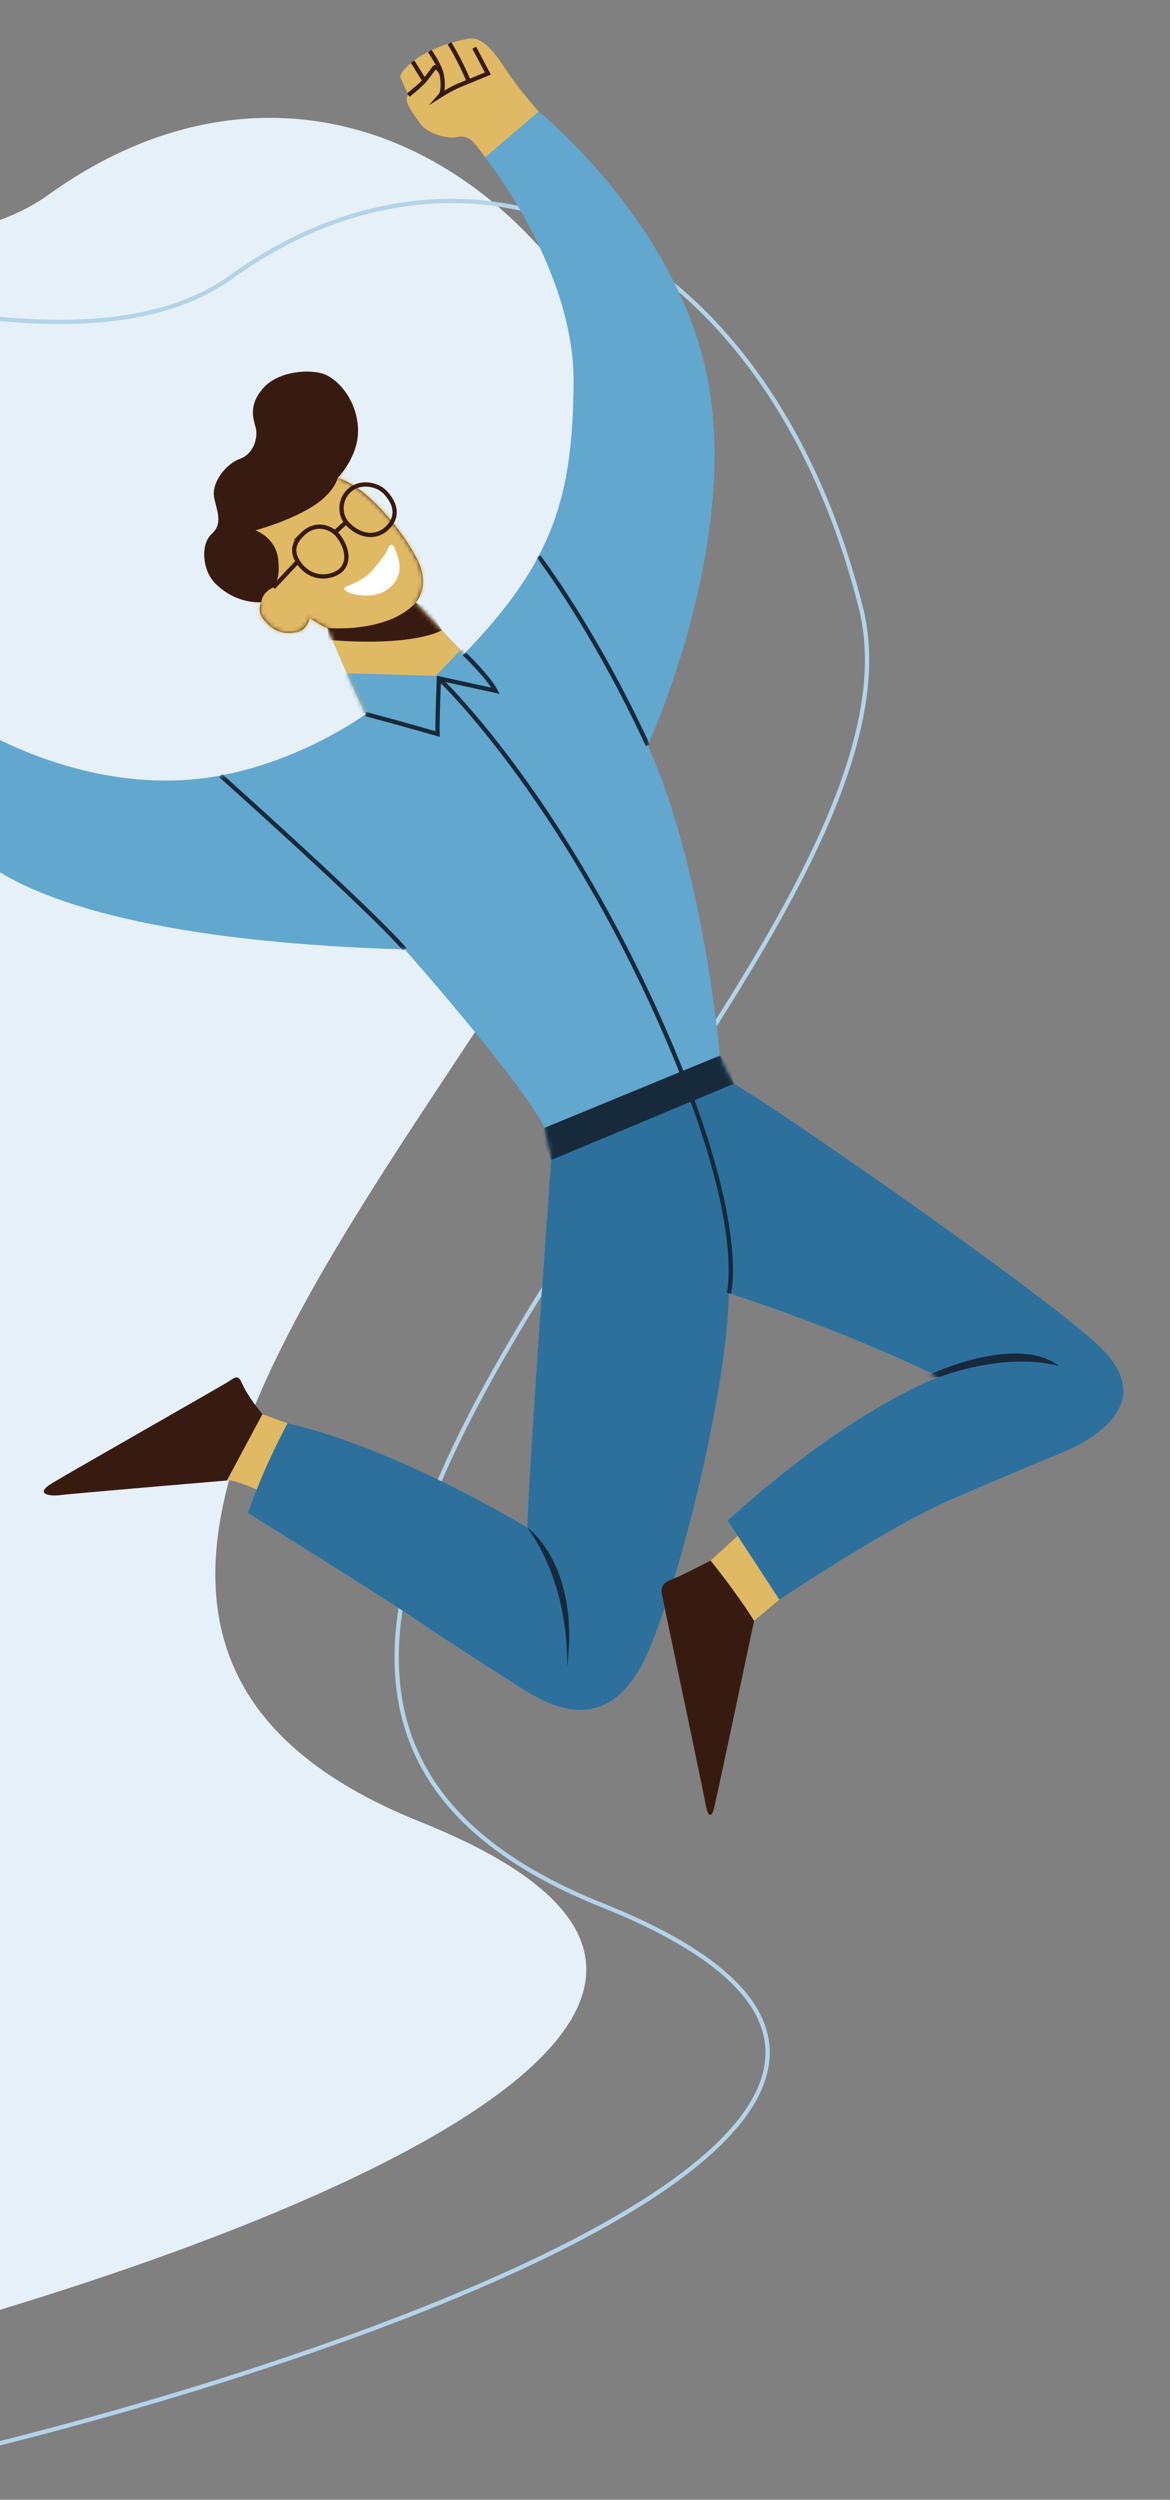 <svg width="274" height="585" viewBox="0 0 274 585" fill="none" xmlns="http://www.w3.org/2000/svg">
<rect x="0" y="0" width="274" height="585" fill="#808080" stroke="none"/>
<path d="M11.499 45.477C-35.223 79.048 -157.597 23.451 -212.944 -8.543L-408.264 71.524L-50.088 554.182C47.176 530.666 213.044 472.173 98.404 426.329C-44.895 369.024 180.579 207.72 159.136 122.753C137.694 37.785 69.902 3.514 11.499 45.477Z" fill="#E6F0F8"/>
<path d="M53.965 64.932C7.243 98.503 -115.131 42.907 -170.478 10.912L-365.798 90.979L-7.622 573.637C89.642 550.121 255.51 491.628 140.87 445.784C-2.429 388.479 223.045 227.175 201.602 142.208C180.16 57.24 112.368 22.97 53.965 64.932Z" stroke="#B3D3E8"/>
<g clip-path="url(#clip0_698_14993)">
<path d="M113.622 36.83C113.622 36.83 111.971 34.489 110.989 33.392C110.008 32.294 108.594 31.643 106.846 32.101C105.099 32.56 100.104 31.352 98.377 28.885C96.656 26.415 94.249 23.351 95.644 22.247C95.644 22.247 94.159 19.063 93.755 18.083C93.352 17.103 97.842 11.309 109.699 9.051C112.887 8.442 115.7 12.051 118.556 16.433C121.418 20.812 126.17 26.113 126.17 26.113L124.872 30.062L120.63 33.042L116.861 36.097L113.618 36.839L113.622 36.83Z" fill="#E0B964"/>
<path d="M-31.427 151.859L-44.489 163.84C-44.489 163.84 -25.112 188.978 -0.075 204.101C24.963 219.224 75.051 221.596 94.796 222.178C94.796 222.178 122.508 253.505 127.518 263.926L129.113 270.716C129.113 270.716 123.544 347.363 123.484 357.484C123.484 357.484 92.955 338.89 67.339 333.073C67.339 333.073 62.042 342.646 58.033 354.061C58.033 354.061 89.958 373.914 97.67 379.189C105.383 384.465 113.231 389.415 120.754 394.231C128.28 399.054 143.244 408.466 152.648 384.529C162.058 360.589 170.612 319.846 170.664 302.661C170.664 302.661 195.809 310.522 219.898 322.248C219.898 322.248 199.803 329.203 170.392 355.837L182.503 374.346C182.503 374.346 208.161 357.179 222.957 350.826C237.758 344.47 242.043 342.705 248.361 340.104C254.679 337.502 272.402 328.623 256.798 314.453C241.195 300.284 178.581 257.168 171.837 253.613C171.837 253.613 168.97 248.991 168.582 247.032C168.582 247.032 164.895 203.606 151.704 174.434C151.704 174.434 171.973 130.646 166.339 92.243C160.705 53.84 126.154 26.112 126.154 26.112L113.606 36.828C113.606 36.828 134.476 62.791 134.323 89.385C134.17 115.98 129.719 131.388 108.704 152.999L97.322 141.06C97.322 141.06 100.843 137.325 97.779 131.076C94.716 124.827 86.169 113.974 79.083 111.832C79.083 111.832 84.276 106.595 83.813 99.923C83.35 93.252 78.9 88.396 75.388 87.391C71.876 86.386 64.929 86.962 61.516 90.977C58.11 94.988 59.377 98.064 59.897 100.134C60.425 102.202 59.596 106.14 56.186 107.378C52.776 108.616 49.403 113.112 50.171 116.551C50.932 119.993 52.168 122.591 49.559 124.97C46.951 127.348 47.404 133.21 50.097 136.18C52.791 139.15 57.046 141.154 61.192 140.917C61.192 140.917 60.092 143.006 61.707 144.95C63.322 146.894 65.466 148.762 69.616 147.899C72.018 147.4 72.496 144.587 72.496 144.587C72.496 144.587 75.271 146.527 76.669 146.948C76.669 146.948 83.39 162.885 85.641 167.105C85.641 167.105 70.87 178.105 50.771 181.653C30.672 185.202 0.77 180.415 -31.429 151.853L-31.427 151.859Z" fill="#62A7CE"/>
<path d="M85.651 167.109C83.399 162.89 76.678 146.952 76.678 146.952C75.278 146.525 72.505 144.591 72.505 144.591C72.505 144.591 72.025 147.398 69.625 147.904C65.476 148.766 63.334 146.905 61.717 144.954C60.102 143.01 61.202 140.921 61.202 140.921C57.055 141.158 52.8 139.155 50.107 136.184C47.414 133.214 46.96 127.353 49.569 124.974C52.178 122.595 50.949 119.995 50.181 116.556C49.419 113.114 52.792 108.618 56.196 107.382C59.599 106.147 60.434 102.206 59.907 100.138C59.379 98.071 58.113 94.995 61.526 90.981C64.932 86.969 71.879 86.393 75.398 87.395C78.91 88.4 83.362 93.263 83.823 99.927C84.286 106.599 79.092 111.837 79.092 111.837C86.178 113.978 94.726 124.831 97.789 131.081C100.852 137.33 97.332 141.064 97.332 141.064L108.713 153.003L102.674 159.451L85.637 167.115L85.651 167.109Z" fill="#E0B964"/>
<path d="M76.678 146.952C75.278 146.525 72.505 144.591 72.505 144.591C72.505 144.591 72.025 147.398 69.625 147.904C65.476 148.766 63.334 146.905 61.717 144.954C60.102 143.01 61.202 140.921 61.202 140.921C57.055 141.158 52.8 139.155 50.107 136.184C47.414 133.214 46.96 127.353 49.569 124.974C52.178 122.595 50.949 119.995 50.181 116.556C49.419 113.114 52.792 108.618 56.196 107.382C59.599 106.147 60.434 102.206 59.907 100.138C59.379 98.071 58.113 94.995 61.526 90.981C64.932 86.969 71.879 86.393 75.398 87.395C78.91 88.4 83.362 93.263 83.823 99.927C84.286 106.599 79.092 111.837 79.092 111.837C86.178 113.978 94.726 124.831 97.789 131.081C100.852 137.33 97.332 141.064 97.332 141.064L84.951 148.368L76.674 146.961L76.678 146.952Z" fill="#381B10"/>
<path d="M166.411 365.208L173.73 358.55L182.512 374.35L176.597 379.292L165.926 367.89L166.411 365.208Z" fill="#E0B964"/>
<path d="M60.104 348.592C60.104 348.592 54.742 346.127 53.141 346.462C53.141 346.462 53.839 339.961 61.452 330.944L67.339 333.074L67.841 345.406L60.097 348.595L60.104 348.592Z" fill="#E0B964"/>
<path d="M168.596 247.026C168.977 248.988 171.851 253.607 171.851 253.607C178.595 257.163 241.211 300.285 256.812 314.448C272.412 328.61 254.693 337.496 248.374 340.098C242.056 342.7 237.772 344.464 222.97 350.82C208.168 357.176 182.516 374.34 182.516 374.34L170.405 355.831C199.816 329.197 219.912 322.243 219.912 322.243C195.816 310.519 170.678 302.656 170.678 302.656C170.622 319.834 162.072 360.583 152.661 384.523C143.251 408.463 128.293 399.048 120.767 394.225C113.241 389.403 105.394 384.452 97.684 379.183C89.971 373.908 58.046 354.055 58.046 354.055C62.056 342.641 67.353 333.068 67.353 333.068C92.968 338.885 123.497 357.478 123.497 357.478C123.565 347.354 129.126 270.71 129.126 270.71L127.531 263.92L151.094 258.304L168.609 247.02L168.596 247.026Z" fill="#2D709C"/>
<path d="M166.411 365.209C166.411 365.209 172.321 372.46 176.596 379.293C176.596 379.293 167.678 421.529 167.163 423.386C166.647 425.243 165.806 425.407 165.27 422.339C164.733 419.271 155.439 375.395 155.003 373.013C154.567 370.631 156.24 369.99 157.86 369.394C159.479 368.798 166.404 365.212 166.404 365.212L166.411 365.209Z" fill="#381B10"/>
<path d="M61.452 330.945L53.141 346.462C53.141 346.462 16.196 349.58 14.139 349.881C12.082 350.183 7.685 349.812 12.224 347.073C16.763 344.334 52.148 324.205 53.48 323.333C54.812 322.46 55.68 321.668 56.426 323.211C57.172 324.754 57.979 326.714 61.458 330.942L61.452 330.945Z" fill="#381B10"/>
<path d="M95.644 22.247C95.644 22.247 98.652 19.823 99.396 18.884C100.139 17.945 101.343 16.414 101.687 15.869C102.032 15.324 103.071 16.485 103.338 17.134C103.605 17.783 104.055 21.274 103.093 22.374C103.093 22.374 105.67 20.743 107.245 20.095L114.252 17.209L111.062 11.171" stroke="#381B10" stroke-miterlimit="10"/>
<path d="M96.628 14.427L99.393 18.877" stroke="#381B10" stroke-miterlimit="10"/>
<path d="M105.267 10.149C105.267 10.149 107.641 13.86 109.782 19.058" stroke="#381B10" stroke-miterlimit="10"/>
<path d="M100.639 11.96C100.639 11.96 103.031 15.37 103.331 17.136" stroke="#381B10" stroke-miterlimit="10"/>
<mask id="mask0_698_14993" style="mask-type:luminance" maskUnits="userSpaceOnUse" x="-45" y="26" width="309" height="375">
<path d="M-31.427 151.859L-44.489 163.84C-44.489 163.84 -25.112 188.978 -0.075 204.101C24.963 219.224 75.051 221.596 94.796 222.178C94.796 222.178 122.508 253.505 127.518 263.926L129.113 270.716C129.113 270.716 123.544 347.363 123.484 357.484C123.484 357.484 92.955 338.89 67.339 333.073C67.339 333.073 62.042 342.646 58.033 354.061C58.033 354.061 89.958 373.914 97.67 379.189C105.383 384.465 113.231 389.415 120.754 394.231C128.28 399.054 143.244 408.466 152.648 384.529C162.058 360.589 170.612 319.846 170.664 302.661C170.664 302.661 195.809 310.522 219.898 322.248C219.898 322.248 199.803 329.203 170.392 355.837L182.503 374.346C182.503 374.346 208.161 357.179 222.957 350.826C237.758 344.47 242.043 342.705 248.361 340.104C254.679 337.502 272.402 328.623 256.798 314.453C241.195 300.284 178.581 257.168 171.837 253.613C171.837 253.613 168.97 248.991 168.582 247.032C168.582 247.032 164.895 203.606 151.704 174.434C151.704 174.434 171.973 130.646 166.339 92.243C160.705 53.84 126.154 26.112 126.154 26.112L113.606 36.828C113.606 36.828 134.476 62.791 134.323 89.385C134.17 115.98 129.719 131.388 108.704 152.999L97.322 141.06C97.322 141.06 100.843 137.325 97.779 131.076C94.716 124.827 86.169 113.974 79.083 111.832C79.083 111.832 84.276 106.595 83.813 99.923C83.35 93.252 78.9 88.396 75.388 87.391C71.876 86.386 64.929 86.962 61.516 90.977C58.11 94.988 59.377 98.064 59.897 100.134C60.425 102.202 59.596 106.14 56.186 107.378C52.776 108.616 49.403 113.112 50.171 116.551C50.932 119.993 52.168 122.591 49.559 124.97C46.951 127.348 47.404 133.21 50.097 136.18C52.791 139.15 57.046 141.154 61.192 140.917C61.192 140.917 60.092 143.006 61.707 144.95C63.322 146.894 65.466 148.762 69.616 147.899C72.018 147.4 72.496 144.587 72.496 144.587C72.496 144.587 75.271 146.527 76.669 146.948C76.669 146.948 83.39 162.885 85.641 167.105C85.641 167.105 70.87 178.105 50.771 181.653C30.672 185.202 0.77 180.415 -31.429 151.853L-31.427 151.859Z" fill="white"/>
</mask>
<g mask="url(#mask0_698_14993)">
<path d="M76.678 146.952L77.028 149.876L77.895 149.811C77.895 149.811 95.081 151.471 103.512 147.532L100.437 142.387L97.336 141.055L91.589 143.817L85.376 145.561L76.672 146.955L76.678 146.952Z" fill="#381B10"/>
<path d="M123.484 357.484C123.484 357.484 135.862 366.088 132.798 390.047C132.798 390.047 133.835 371.721 123.484 357.484Z" fill="#162A3B"/>
<path d="M218.262 321.461C218.262 321.461 238.17 312.132 248.09 319.716C248.09 319.716 237.45 316.026 219.917 322.257L215.203 322.688L218.262 321.461Z" fill="#162A3B"/>
<path d="M51.678 181.494C51.678 181.494 86.508 212.586 94.803 222.175" stroke="#162A3B" stroke-miterlimit="10"/>
<path d="M126.115 130.2C126.115 130.2 139.043 147.045 151.718 174.429" stroke="#162A3B" stroke-miterlimit="10"/>
<path d="M102.793 158.762C102.793 158.762 130.897 185.208 155.259 240.494C175.367 286.139 170.68 302.663 170.68 302.663" stroke="#162A3B" stroke-miterlimit="10"/>
<path d="M127.527 263.93L168.596 247.026L171.075 249.919L171.851 253.607L129.064 271.463L126.999 266.448L127.527 263.93Z" fill="#162A3B"/>
<path d="M81.23 157.545L102.06 158.17L107.864 152.112L108.702 151.767L108.713 153.003C108.713 153.003 114.334 158.381 116.054 161.657L102.787 158.764C102.787 158.764 102.386 168.021 102.46 171.769C102.46 171.769 94.303 169.428 85.644 167.112L78.511 163.55L81.23 157.545Z" fill="#62A7CE"/>
<path d="M108.72 153C108.72 153 114.341 158.378 116.061 161.654L102.793 158.761C102.793 158.761 102.393 168.018 102.466 171.766C102.466 171.766 94.31 169.425 85.65 167.109" stroke="#162A3B" stroke-miterlimit="10"/>
<path d="M79.096 111.828C79.096 111.828 78.377 115.397 72.809 118.765C67.238 122.126 59.814 124.116 59.814 124.116C59.814 124.116 64.531 125.707 65.139 130.809C65.739 135.914 64.033 137.471 64.033 137.471C64.033 137.471 61.467 138.417 61.199 140.915L55.636 141.782L66.575 153.01L76.678 146.952C76.678 146.952 90.693 148.281 97.336 141.055L103.607 132.773L99.912 121.937L85.77 111.261L82.095 108.822L79.1 111.818L79.096 111.828Z" fill="#E0B964"/>
</g>
<path d="M70.806 125.052C73.905 121.965 77.573 123.387 79.089 125.246C80.599 127.107 82.233 130.616 80.111 133.158C78.722 134.813 73.85 136.36 70.479 132.396C67.111 128.439 70.088 125.766 70.813 125.049L70.806 125.052Z" stroke="#381B10" stroke-miterlimit="10"/>
<path d="M81.076 115.597C83.505 112.343 88.146 113.057 90.192 115.203C92.234 117.342 93.656 120.488 90.863 123.378C88.076 126.265 84.234 125.436 81.53 122.746C79.523 120.751 79.572 117.607 81.069 115.6L81.076 115.597Z" stroke="#381B10" stroke-miterlimit="10"/>
<path d="M64.026 137.473L69.725 131.41" stroke="#381B10" stroke-miterlimit="10"/>
<path d="M78.439 124.589L81.048 122.21" stroke="#381B10" stroke-miterlimit="10"/>
<path d="M82.472 138.969C81.47 138.552 79.559 137.845 81.35 137.147C83.141 136.449 85.56 135.374 87.268 133.381C88.977 131.389 90.425 129.552 90.702 128.726C90.988 127.905 91.79 126.531 92.571 128.621C93.353 130.71 94.868 134.197 91.412 137.399C87.96 140.607 82.469 138.963 82.469 138.963L82.472 138.969Z" fill="white"/>
</g>
<defs>
<clipPath id="clip0_698_14993">
<rect width="244.557" height="406.787" fill="white" transform="translate(-95.395 92.597) rotate(-22.381)"/>
</clipPath>
</defs>
</svg>
